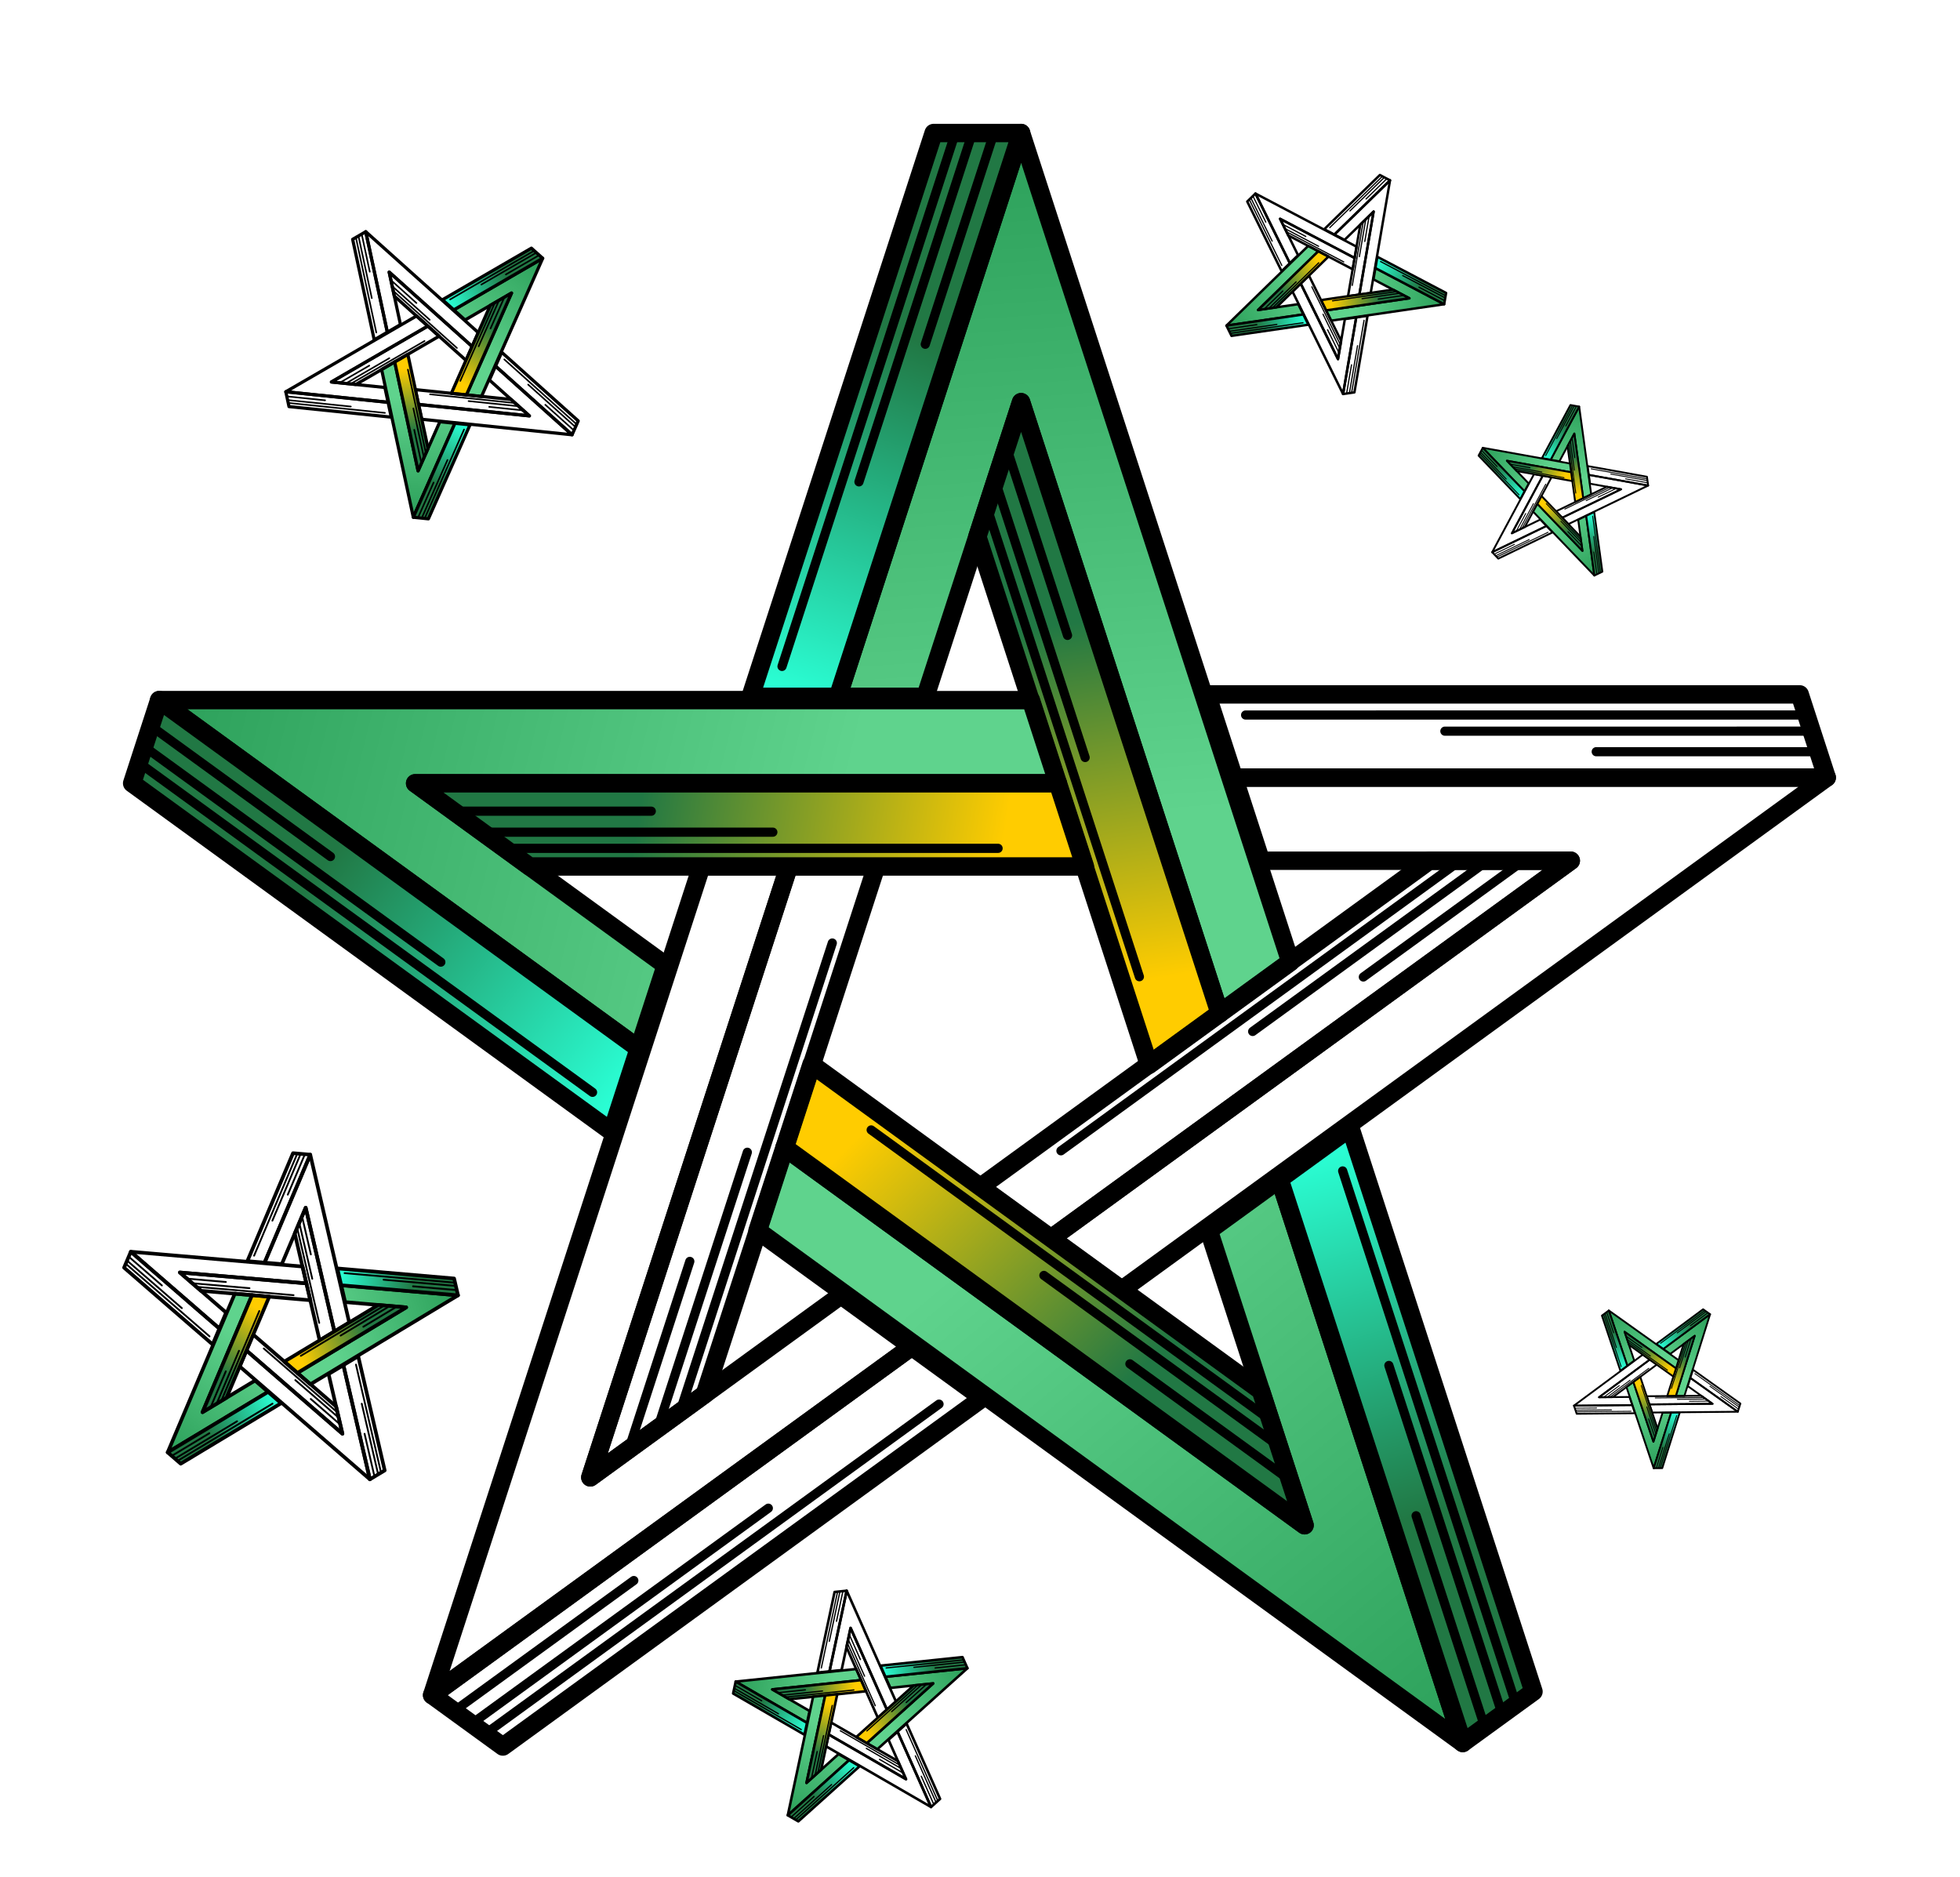 <?xml version="1.0" encoding="UTF-8" standalone="no"?>
<!-- Created with Inkscape (http://www.inkscape.org/) -->

<svg
   xmlns:dc="http://purl.org/dc/elements/1.1/"
   xmlns:cc="http://creativecommons.org/ns#"
   xmlns:rdf="http://www.w3.org/1999/02/22-rdf-syntax-ns#"
   xmlns:svg="http://www.w3.org/2000/svg"
   xmlns="http://www.w3.org/2000/svg"
   xmlns:xlink="http://www.w3.org/1999/xlink"
   xmlns:sodipodi="http://sodipodi.sourceforge.net/DTD/sodipodi-0.dtd"
   xmlns:inkscape="http://www.inkscape.org/namespaces/inkscape"
   width="155.867mm"
   height="149.289mm"
   viewBox="0 0 155.867 149.289"
   version="1.1"
   id="svg8"
   inkscape:version="0.92.3 (2405546, 2018-03-11)"
   sodipodi:docname="Etoile2.svg">
  <defs
     id="defs2">
    <linearGradient
       id="linearGradient238"
       inkscape:collect="always">
      <stop
         id="stop234"
         offset="0"
         style="stop-color:#217844;stop-opacity:1" />
      <stop
         id="stop236"
         offset="1"
         style="stop-color:#2affd5;stop-opacity:1" />
    </linearGradient>
    <linearGradient
       inkscape:collect="always"
       id="linearGradient232">
      <stop
         style="stop-color:#2ca05a;stop-opacity:1"
         offset="0"
         id="stop228" />
      <stop
         style="stop-color:#5fd38d;stop-opacity:1"
         offset="1"
         id="stop230" />
    </linearGradient>
    <linearGradient
       inkscape:collect="always"
       id="linearGradient12873">
      <stop
         style="stop-color:#504416;stop-opacity:1"
         offset="0"
         id="stop12869" />
      <stop
         style="stop-color:#c8ab37;stop-opacity:1"
         offset="1"
         id="stop12871" />
    </linearGradient>
    <linearGradient
       inkscape:collect="always"
       id="linearGradient12645">
      <stop
         style="stop-color:#217844;stop-opacity:1"
         offset="0"
         id="stop12641" />
      <stop
         style="stop-color:#ffcc00;stop-opacity:1"
         offset="1"
         id="stop12643" />
    </linearGradient>
    <linearGradient
       id="linearGradient12445"
       inkscape:collect="always">
      <stop
         id="stop12441"
         offset="0"
         style="stop-color:#ffdd55;stop-opacity:1" />
      <stop
         id="stop12443"
         offset="1"
         style="stop-color:#a0892c;stop-opacity:1" />
    </linearGradient>
    <linearGradient
       id="linearGradient10419"
       inkscape:collect="always">
      <stop
         id="stop10415"
         offset="0"
         style="stop-color:#504416;stop-opacity:1" />
      <stop
         id="stop10417"
         offset="1"
         style="stop-color:#786721;stop-opacity:1" />
    </linearGradient>
    <linearGradient
       inkscape:collect="always"
       id="linearGradient9214">
      <stop
         style="stop-color:#c8ab37;stop-opacity:1;"
         offset="0"
         id="stop9210" />
      <stop
         style="stop-color:#786721;stop-opacity:1"
         offset="1"
         id="stop9212" />
    </linearGradient>
    <linearGradient
       gradientTransform="rotate(36,586.332,32.629)"
       inkscape:collect="always"
       xlink:href="#linearGradient9214"
       id="linearGradient9906-7"
       gradientUnits="userSpaceOnUse"
       x1="190.908"
       y1="347.014"
       x2="221.696"
       y2="266.086" />
    <linearGradient
       gradientTransform="rotate(36,748.394,-20.027)"
       inkscape:collect="always"
       xlink:href="#linearGradient10419"
       id="linearGradient10661-3"
       gradientUnits="userSpaceOnUse"
       x1="202.899"
       y1="419.003"
       x2="248.935"
       y2="385.556" />
    <linearGradient
       inkscape:collect="always"
       xlink:href="#linearGradient12445"
       id="linearGradient12402"
       gradientUnits="userSpaceOnUse"
       x1="157.342"
       y1="436.488"
       x2="231.289"
       y2="309.079" />
    <linearGradient
       inkscape:collect="always"
       xlink:href="#linearGradient12873"
       id="linearGradient12404"
       gradientUnits="userSpaceOnUse"
       x1="202.899"
       y1="419.003"
       x2="248.935"
       y2="385.556" />
    <linearGradient
       inkscape:collect="always"
       xlink:href="#linearGradient10419"
       id="linearGradient12406"
       gradientUnits="userSpaceOnUse"
       x1="216.152"
       y1="324.638"
       x2="235.767"
       y2="288.653" />
    <linearGradient
       inkscape:collect="always"
       xlink:href="#linearGradient12645"
       id="linearGradient13479"
       gradientUnits="userSpaceOnUse"
       x1="205.324"
       y1="347.428"
       x2="239.768"
       y2="281.02" />
    <linearGradient
       inkscape:collect="always"
       xlink:href="#linearGradient232"
       id="linearGradient226"
       gradientUnits="userSpaceOnUse"
       x1="157.342"
       y1="436.488"
       x2="232.407"
       y2="316.094" />
    <linearGradient
       inkscape:collect="always"
       xlink:href="#linearGradient232"
       id="linearGradient1123"
       gradientUnits="userSpaceOnUse"
       x1="157.342"
       y1="436.488"
       x2="232.407"
       y2="316.094" />
    <linearGradient
       inkscape:collect="always"
       xlink:href="#linearGradient238"
       id="linearGradient1125"
       gradientUnits="userSpaceOnUse"
       x1="199.108"
       y1="413.585"
       x2="263.186"
       y2="370.153" />
    <linearGradient
       inkscape:collect="always"
       xlink:href="#linearGradient12645"
       id="linearGradient1127"
       gradientUnits="userSpaceOnUse"
       x1="205.324"
       y1="347.428"
       x2="239.768"
       y2="281.02" />
  </defs>
  <sodipodi:namedview
     id="base"
     pagecolor="#ffffff"
     bordercolor="#666666"
     borderopacity="1.0"
     inkscape:pageopacity="0"
     inkscape:pageshadow="2"
     inkscape:zoom="1.3970395"
     inkscape:cx="294.55144"
     inkscape:cy="282.12028"
     inkscape:document-units="mm"
     inkscape:current-layer="layer1"
     showgrid="true"
     inkscape:snap-bbox="true"
     inkscape:bbox-paths="true"
     inkscape:bbox-nodes="true"
     inkscape:snap-bbox-edge-midpoints="true"
     inkscape:snap-bbox-midpoints="true"
     inkscape:object-paths="true"
     inkscape:snap-intersection-paths="true"
     inkscape:snap-smooth-nodes="true"
     inkscape:snap-midpoints="true"
     inkscape:snap-object-midpoints="true"
     inkscape:snap-center="true"
     inkscape:snap-text-baseline="true"
     inkscape:window-width="944"
     inkscape:window-height="1041"
     inkscape:window-x="0"
     inkscape:window-y="0"
     inkscape:window-maximized="0"
     fit-margin-top="10"
     fit-margin-right="10"
     fit-margin-bottom="10"
     fit-margin-left="10"
     inkscape:snap-global="false" />
  <g
     inkscape:label="Calque 1"
     inkscape:groupmode="layer"
     id="layer1"
     transform="translate(-32.694,-33.204)">
    <g
       id="g12439"
       inkscape:transform-center-x="-9.267501e-005"
       inkscape:transform-center-y="-1.5587068"
       transform="matrix(0.405,0,0,0.405,11.046,9.396)">
      <g
         id="g269"
         transform="matrix(3.605,0,0,3.605,-203.678,-217.582)">
        <g
           id="g9101"
           inkscape:transform-center-x="-4.7214139"
           inkscape:transform-center-y="25.337987"
           transform="rotate(144,89.479,113.637)">
          <path
             transform="scale(0.265)"
             sodipodi:nodetypes="ccccccc"
             inkscape:connector-curvature="0"
             id="path8970"
             d="M 212.709,266.086 157.342,436.488 255.916,364.871 241.375,354.307 189.857,391.736 230.684,266.086 Z"
             style="fill:none;stroke:#000000;stroke-width:1px;stroke-linecap:butt;stroke-linejoin:miter;stroke-opacity:1" />
          <path
             transform="scale(0.265)"
             sodipodi:nodetypes="ccccc"
             inkscape:connector-curvature="0"
             id="path8972"
             d="m 255.916,364.871 -98.574,71.617 14.541,10.564 98.572,-71.617 z"
             style="fill:none;stroke:#000000;stroke-width:1px;stroke-linecap:butt;stroke-linejoin:miter;stroke-opacity:1" />
          <path
             transform="scale(0.265)"
             sodipodi:nodetypes="ccccc"
             inkscape:connector-curvature="0"
             id="path8974"
             d="m 230.684,266.086 -40.826,125.65 23.525,-17.092 35.273,-108.559 z"
             style="fill:none;stroke:#000000;stroke-width:1px;stroke-linecap:butt;stroke-linejoin:miter;stroke-opacity:1" />
          <path
             transform="scale(0.265)"
             style="fill:url(#linearGradient1123);fill-opacity:1;stroke:#000000;stroke-width:3.78;stroke-linecap:round;stroke-linejoin:round;stroke-miterlimit:4;stroke-dasharray:none;stroke-opacity:1"
             d="M 212.709,266.086 157.342,436.488 255.916,364.871 241.375,354.307 189.857,391.736 230.684,266.086 Z"
             id="path9029"
             inkscape:connector-curvature="0"
             sodipodi:nodetypes="ccccccc" />
          <path
             transform="scale(0.265)"
             style="opacity:1;vector-effect:none;fill:url(#linearGradient1125);fill-opacity:1;stroke:#000000;stroke-width:3.78;stroke-linecap:round;stroke-linejoin:round;stroke-miterlimit:4;stroke-dasharray:none;stroke-dashoffset:0;stroke-opacity:1"
             d="m 255.916,364.871 -98.574,71.617 14.541,10.564 98.572,-71.617 z"
             id="path9031"
             inkscape:connector-curvature="0"
             sodipodi:nodetypes="ccccc" />
          <path
             transform="scale(0.265)"
             style="opacity:1;vector-effect:none;fill:url(#linearGradient1127);fill-opacity:1;stroke:#000000;stroke-width:3.78;stroke-linecap:round;stroke-linejoin:round;stroke-miterlimit:4;stroke-dasharray:none;stroke-dashoffset:0;stroke-opacity:1"
             d="m 230.684,266.086 -40.826,125.65 23.525,-17.092 35.273,-108.559 z"
             id="path9033"
             inkscape:connector-curvature="0"
             sodipodi:nodetypes="ccccc" />
          <path
             style="fill:none;stroke:#000000;stroke-width:0.5;stroke-linecap:round;stroke-linejoin:miter;stroke-miterlimit:4;stroke-dasharray:none;stroke-opacity:1"
             d="M 52.497,102.002 55.732,92.046"
             id="path9177"
             inkscape:connector-curvature="0"
             sodipodi:nodetypes="cc" />
          <path
             style="fill:none;stroke:#000000;stroke-width:0.5;stroke-linecap:round;stroke-linejoin:miter;stroke-miterlimit:4;stroke-dasharray:none;stroke-opacity:1"
             d="M 54.071,100.859 58.865,86.102"
             id="path9179"
             inkscape:connector-curvature="0" />
          <path
             style="fill:none;stroke:#000000;stroke-width:0.5;stroke-linecap:round;stroke-linejoin:miter;stroke-miterlimit:4;stroke-dasharray:none;stroke-opacity:1"
             d="M 55.281,99.979 63.493,74.706"
             id="path9181"
             inkscape:connector-curvature="0"
             sodipodi:nodetypes="cc" />
          <path
             style="fill:none;stroke:#000000;stroke-width:0.5;stroke-linecap:round;stroke-linejoin:miter;stroke-miterlimit:4;stroke-dasharray:none;stroke-opacity:1"
             d="M 44.686,117.708 69.306,99.82"
             id="path9183"
             inkscape:connector-curvature="0"
             sodipodi:nodetypes="cc" />
          <path
             style="fill:none;stroke:#000000;stroke-width:0.5;stroke-linecap:round;stroke-linejoin:miter;stroke-miterlimit:4;stroke-dasharray:none;stroke-opacity:1"
             d="M 43.937,117.164 60.008,105.488"
             id="path9185"
             inkscape:connector-curvature="0"
             sodipodi:nodetypes="cc" />
          <path
             style="fill:none;stroke:#000000;stroke-width:0.5;stroke-linecap:round;stroke-linejoin:miter;stroke-miterlimit:4;stroke-dasharray:none;stroke-opacity:1"
             d="m 42.985,116.472 9.696,-7.044"
             id="path9187"
             inkscape:connector-curvature="0"
             sodipodi:nodetypes="cc" />
        </g>
        <use
           x="0"
           y="0"
           xlink:href="#g9101"
           inkscape:transform-center-x="21.553562"
           inkscape:transform-center-y="16.193847"
           id="use9159"
           transform="rotate(71.999,124.724,131.659)"
           width="100%"
           height="100%" />
        <use
           height="100%"
           width="100%"
           transform="rotate(144.001,124.725,131.658)"
           id="use9161"
           inkscape:transform-center-y="-15.659986"
           inkscape:transform-center-x="21.099525"
           xlink:href="#g9101"
           y="0"
           x="0" />
        <use
           x="0"
           y="0"
           xlink:href="#g9101"
           inkscape:transform-center-x="-11.116396"
           inkscape:transform-center-y="-23.940601"
           id="use9163"
           transform="rotate(-144.001,124.724,131.658)"
           width="100%"
           height="100%" />
        <use
           height="100%"
           width="100%"
           transform="rotate(-71.999,124.725,131.659)"
           id="use9165"
           inkscape:transform-center-y="7.2132488"
           inkscape:transform-center-x="-25.907133"
           xlink:href="#g9101"
           y="0"
           x="0" />
      </g>
      <use
         x="0"
         y="0"
         xlink:href="#g269"
         id="use1129"
         transform="matrix(0.15,-0.087,0.087,0.15,79.793,113.638)"
         width="100%"
         height="100%" />
      <use
         height="100%"
         width="100%"
         transform="matrix(0.1,0.018,-0.018,0.1,339.666,125.557)"
         id="use1131"
         xlink:href="#g269"
         y="0"
         x="0" />
      <use
         x="0"
         y="0"
         xlink:href="#g269"
         id="use1133"
         transform="matrix(0.116,0.061,-0.061,0.116,302.114,68.852)"
         width="100%"
         height="100%" />
      <use
         height="100%"
         width="100%"
         transform="matrix(0.029,-0.136,0.136,0.029,178.994,421.034)"
         id="use1135"
         xlink:href="#g269"
         y="0"
         x="0" />
      <use
         x="0"
         y="0"
         xlink:href="#g269"
         id="use1137"
         transform="matrix(0.197,0.017,-0.017,0.197,65.788,264.454)"
         width="100%"
         height="100%" />
      <use
         height="100%"
         width="100%"
         transform="matrix(0.08,0.057,-0.057,0.08,373.762,295.564)"
         id="use1139"
         xlink:href="#g269"
         y="0"
         x="0" />
    </g>
  </g>
</svg>
